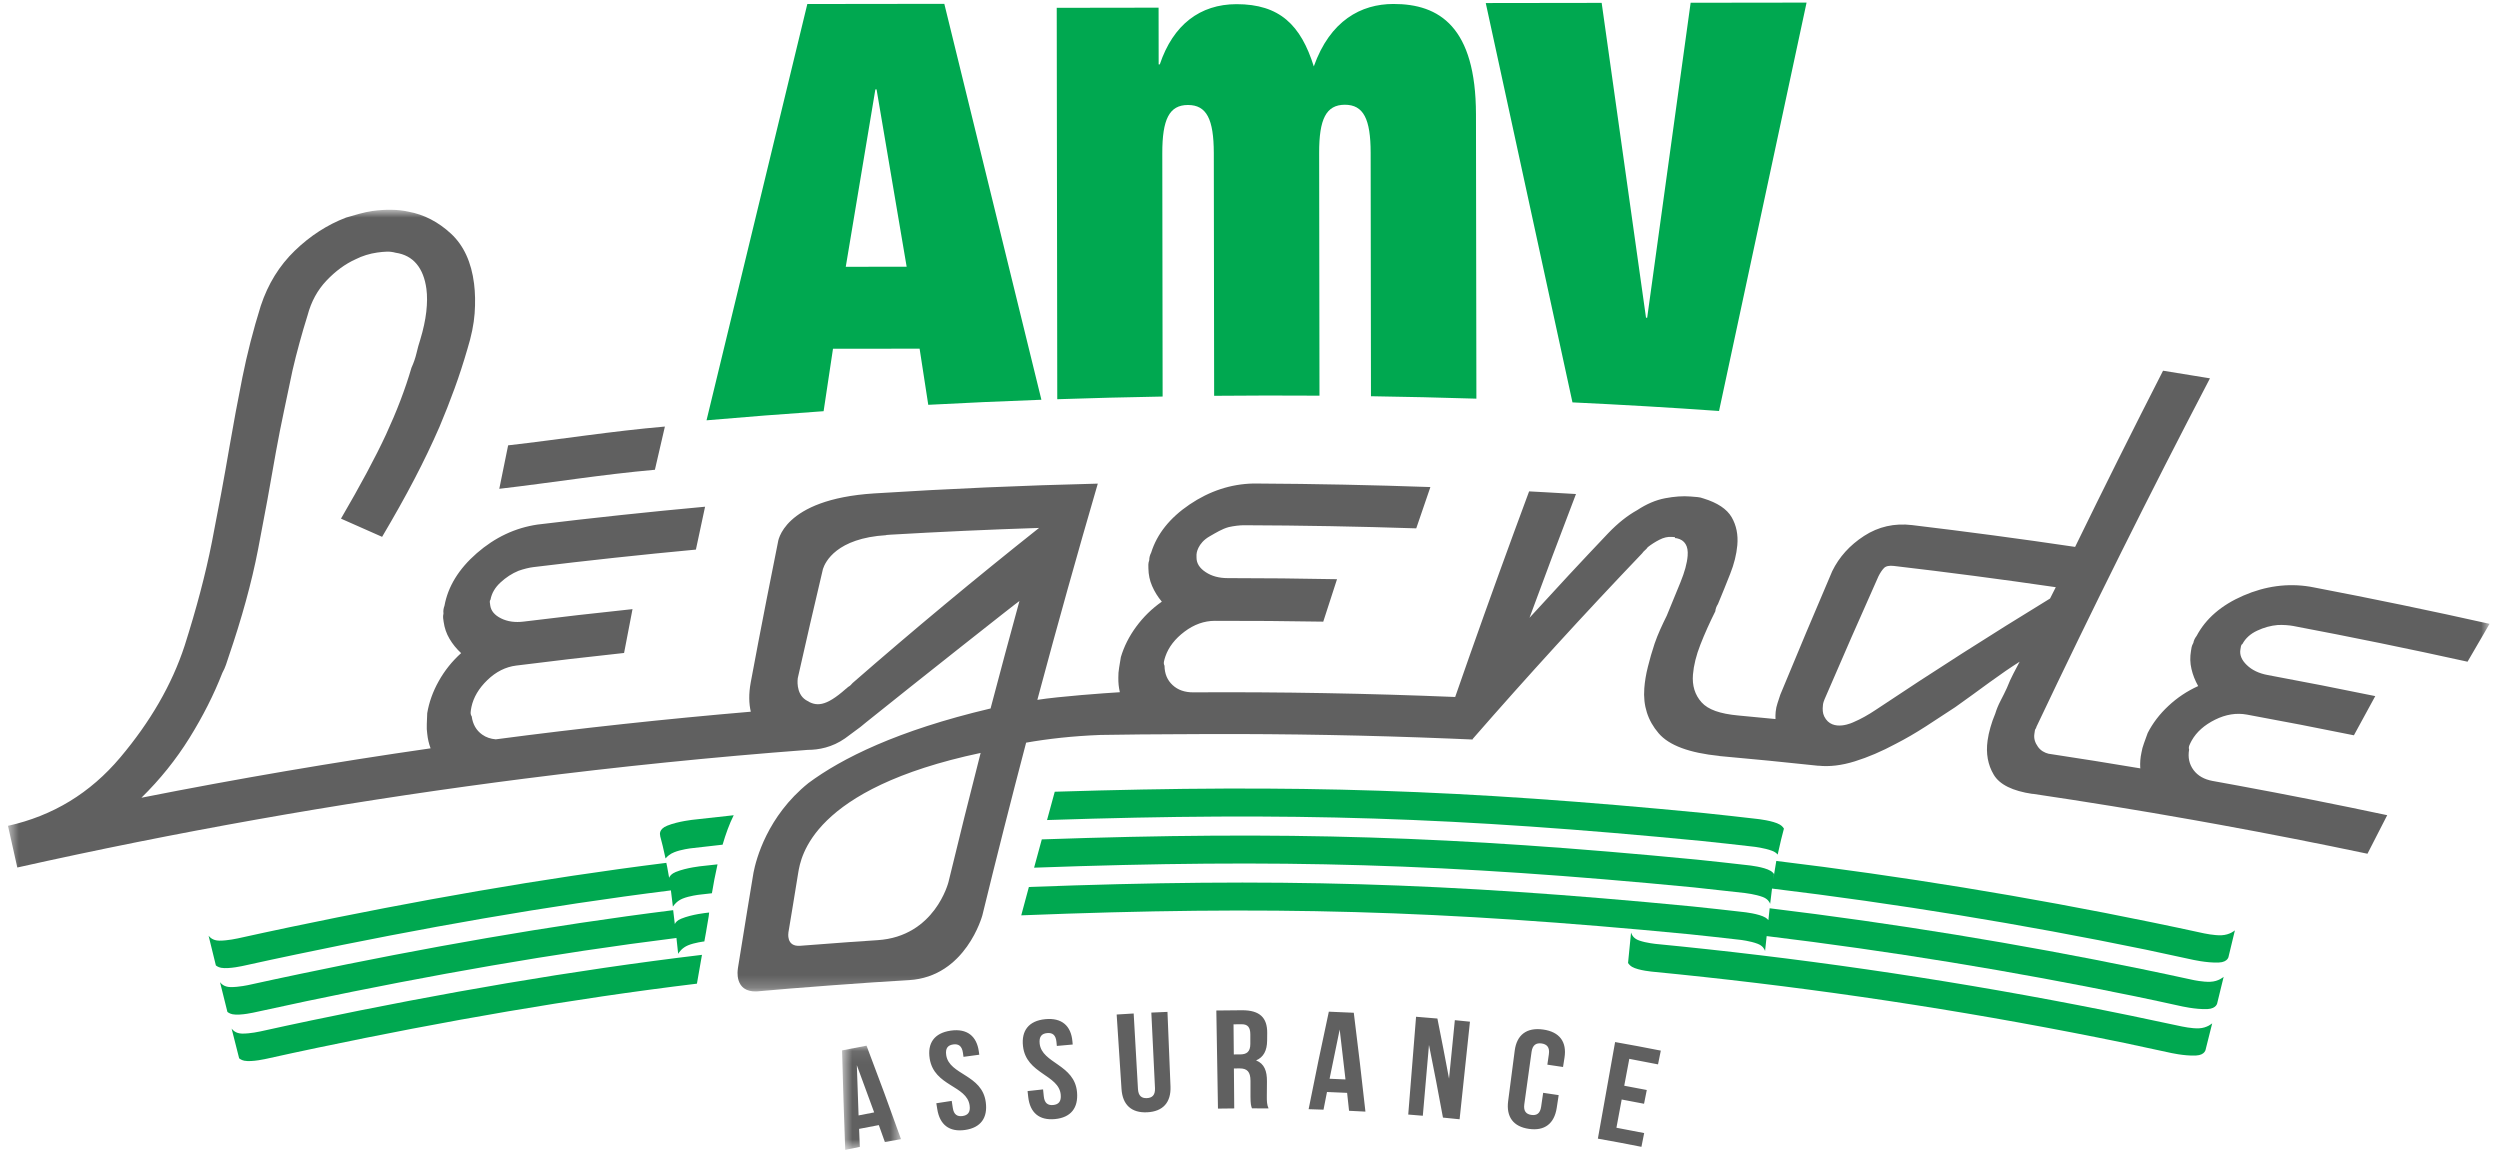 <svg xmlns="http://www.w3.org/2000/svg" xmlns:xlink="http://www.w3.org/1999/xlink" width="198" height="92" viewBox="0 0 198 92">
    <defs>
        <path id="ww3vclslca" d="M0.633 0.872L197.173 0.872 197.173 62.783 0.633 62.783z"/>
        <path id="bht5bmlq6c" d="M0.69 0.077L5.361 0.077 5.361 8.328 0.69 8.328z"/>
    </defs>
    <g fill="none" fill-rule="evenodd">
        <g>
            <g>
                <path fill="#606060" d="M52.66 33.783c-4.22.365-8.204 1.007-12.416 1.488-.236 1.147-.468 2.295-.7 3.442 4.181-.486 8.136-1.136 12.325-1.508.261-1.141.525-2.281.791-3.422" transform="translate(-128 -642) translate(128 642)"/>
                <g transform="translate(-128 -642) translate(128 642) translate(0 15.74)">
                    <mask id="iayejj817b" fill="#fff">
                        <use xlink:href="#ww3vclslca"/>
                    </mask>
                    <path fill="#606060" d="M148.59 40.461c-.629.421-1.215.747-1.764.981-.002-.001-1.705.868-2.347-.441-.132-.271-.137-.569-.105-.864 0 0-.01-.163.134-.502 1.398-3.251 2.82-6.496 4.267-9.735.14-.279.286-.495.437-.651.152-.156.413-.21.786-.166 4.28.5 8.554 1.061 12.82 1.683l-.455.898c-4.682 2.86-9.274 5.794-13.774 8.797m-81.065-2.104c-.048.053-.099.109-.145.157-.019.021-.048.043-.073.065l-.064.043c-.027.019-.052.039-.087.056-.025.026-.053.049-.079.075-.028.024-.057.042-.087.067-1.624 1.437-2.354 1.413-3.17.88-.819-.531-.637-1.712-.637-1.712h-.003c.648-2.889 1.315-5.777 1.998-8.664.181-.558 1.075-2.44 5.02-2.679l-.022-.011.346-.027c3.922-.228 7.846-.408 11.773-.535-5.058 4.013-9.983 8.11-14.77 12.285m7.594 15.765c-.002.006-1.07 4.31-5.615 4.599-1.04.067-2.318.157-2.318.158-1.269.09-2.538.185-3.807.287-1.14.091-.935-1.047-.935-1.047 0 .003-.002.006-.004.008-.002 0 .703-4.199.777-4.728.214-1.277 1.074-6.672 14.45-9.507-.874 3.407-1.723 6.818-2.548 10.23m102.37-18.694c.013-.071.048-.127.112-.163.242-.454.634-.809 1.168-1.057.538-.252 1.084-.403 1.638-.448.216-.008.436-.006.652.009.217.016.401.038.56.067 4.615.873 9.217 1.816 13.811 2.831.578-1.001 1.16-2.001 1.744-2.999-4.623-1.034-9.26-1.996-13.906-2.884l-.16-.03-.159-.03c-1.76-.287-3.526-.051-5.273.707-1.749.758-2.98 1.827-3.705 3.195-.067.086-.123.177-.167.268-.043.092-.07.185-.089.283-.078.136-.122.252-.14.348-.015.098-.033.193-.048.29-.083.483-.075.957.037 1.422.106.468.286.922.532 1.36-.876.396-1.664.921-2.36 1.574-.7.652-1.244 1.37-1.639 2.145-.1.283-.198.553-.293.809-.096.258-.162.507-.202.751-.087.402-.115.794-.094 1.174.001.023.007.044.01.066-2.406-.404-4.814-.789-7.224-1.153 0 .002 0 .005-.003.007-.376-.09-.674-.27-.882-.56-.24-.333-.337-.669-.287-1.009.007-.047.015-.095.021-.144l.022-.147c.006-.045.024-.092.06-.137.031-.044.052-.091.058-.142 4.39-9.263 8.972-18.468 13.747-27.607-1.237-.206-2.476-.408-3.715-.604-2.37 4.635-4.693 9.287-6.965 13.954-4.299-.637-8.603-1.212-12.912-1.727-1.393-.166-2.662.12-3.799.856-1.138.738-1.977 1.67-2.525 2.793-1.393 3.253-2.762 6.512-4.11 9.776-.077.24-.153.465-.223.678-.074.215-.124.446-.147.687-.02.197-.02.386-.014.571-.983-.097-1.968-.191-2.95-.282-1.442-.133-2.385-.461-2.907-1.044-.524-.585-.752-1.318-.68-2.197.061-.733.256-1.526.595-2.386.335-.857.73-1.732 1.178-2.63.008-.097.027-.192.064-.289.033-.094.082-.186.144-.281.334-.807.66-1.603.967-2.388.312-.784.5-1.541.566-2.272.073-.829-.074-1.569-.45-2.218-.378-.648-1.119-1.141-2.225-1.482-.158-.06-.317-.098-.478-.111l-.567-.047c-.59-.047-1.257-.001-1.995.139-.74.14-1.478.456-2.216.943-.393.218-.772.474-1.143.769-.37.294-.758.646-1.158 1.064-2.105 2.215-4.18 4.448-6.227 6.693 1.204-3.272 2.431-6.54 3.681-9.803-.778-.048-1.555-.092-2.332-.135l-1.38-.075-1.2 3.251c-1.59 4.335-3.142 8.679-4.654 13.03v.003c-6.912-.284-13.827-.409-20.74-.367-.675.004-1.222-.186-1.64-.574-.422-.389-.635-.9-.642-1.536-.054-.095-.066-.206-.043-.331.025-.123.063-.259.113-.406.253-.736.757-1.391 1.515-1.962.754-.568 1.556-.853 2.395-.855 2.865-.006 5.73.016 8.593.065.361-1.121.724-2.242 1.09-3.362-2.885-.057-5.77-.085-8.657-.086-.687 0-1.27-.156-1.748-.475-.478-.315-.72-.694-.722-1.136 0-.096 0-.184-.002-.257.001-.074.072-.885 1.033-1.436.513-.294.988-.592 1.522-.738.213-.047.426-.084.641-.109.212-.026.4-.037.562-.037 4.55.015 9.098.097 13.645.247.372-1.09.746-2.181 1.121-3.271-4.568-.161-9.137-.254-13.706-.279l-.163-.001h-.163c-1.776.04-3.459.593-5.035 1.657-1.574 1.065-2.588 2.341-3.048 3.818-.05.098-.089.196-.115.296-.026.097-.037.195-.036.292-.05.149-.074.27-.072.367l.004.294c.008.492.102.955.294 1.393.19.441.446.855.77 1.24-.788.549-1.46 1.21-2.027 1.978-.566.77-.969 1.573-1.217 2.41-.045.295-.092.58-.14.849-.045.27-.066.527-.06.774-.009.401.032.78.116 1.143 0 .005 0 .012-.002.018-1.182.07-4.782.331-6.528.604l.1-.376c1.498-5.592 3.06-11.175 4.687-16.749-5.908.143-11.815.402-17.714.775-7.307.466-7.619 3.892-7.62 3.877-.267 1.298-1.425 7.14-2.152 11.082-.174.936-.144 1.7.003 2.329-6.745.576-13.48 1.302-20.2 2.189-.404-.035-.765-.154-1.076-.377-.468-.334-.743-.814-.828-1.444-.066-.088-.09-.196-.084-.324.01-.124.03-.265.062-.416.162-.763.581-1.476 1.264-2.135.68-.657 1.443-1.04 2.278-1.146 2.848-.36 5.696-.693 8.548-.998.221-1.158.443-2.315.668-3.472-2.874.302-5.746.63-8.616.986-.68.085-1.28.003-1.796-.254-.513-.254-.802-.6-.858-1.039l-.033-.255c-.01-.073.01-.136.056-.19.095-.509.358-.961.794-1.362.434-.402.907-.71 1.421-.921.204-.072.413-.137.625-.188.207-.052.393-.086.552-.105 4.286-.524 8.58-.987 12.876-1.388.24-1.133.481-2.264.726-3.396-4.432.406-8.858.878-13.278 1.414-1.762.26-3.367 1.017-4.803 2.268-1.434 1.251-2.283 2.644-2.559 4.166-.04.103-.066.206-.079.307-.013.1-.013.198.001.295-.033.154-.04.278-.027.374l.04.291c.068.487.221.935.465 1.346.243.413.552.793.92 1.134-.716.643-1.306 1.382-1.772 2.215-.468.833-.77 1.681-.913 2.541-.01.298-.022.587-.034.86-.015.274 0 .532.035.775.041.412.133.792.266 1.149-7.659 1.102-15.296 2.407-22.903 3.913 1.467-1.44 2.736-3.014 3.807-4.738 1.067-1.719 1.936-3.435 2.601-5.146.121-.221.217-.437.29-.65l.21-.633c1.033-3.02 1.817-5.852 2.33-8.499.512-2.645.986-5.223 1.415-7.722.203-1.126.42-2.217.644-3.27.224-1.054.446-2.119.672-3.196.167-.72.35-1.445.55-2.169.198-.725.41-1.452.64-2.183.286-1.085.788-2.004 1.504-2.756.715-.752 1.476-1.31 2.284-1.676.265-.136.55-.252.85-.344.301-.092.592-.157.876-.196.28-.04.533-.064.76-.07.23-.009.463.021.702.085.697.103 1.252.4 1.66.889.408.487.665 1.149.776 1.973.071.535.067 1.14-.01 1.818-.079.677-.235 1.401-.469 2.176-.117.364-.225.735-.31 1.118-.092.382-.223.763-.393 1.13-.495 1.7-1.172 3.463-2.018 5.295-.849 1.829-2.045 4.048-3.566 6.66 1.09.478 2.175.958 3.257 1.442.961-1.627 1.817-3.147 2.554-4.562.738-1.412 1.404-2.801 1.998-4.168.42-.995.815-2 1.184-3.013.37-1.012.708-2.056 1.021-3.134.317-1.026.508-1.965.571-2.812.062-.849.046-1.637-.045-2.366-.214-1.7-.819-3.02-1.825-3.955-1.007-.932-2.132-1.514-3.366-1.743-.419-.093-.873-.145-1.36-.15-.492-.008-.99.025-1.498.096-.34.049-.69.125-1.049.224-.362.101-.708.202-1.039.297-1.473.562-2.828 1.434-4.056 2.617-1.225 1.181-2.128 2.642-2.7 4.372-.604 1.933-1.086 3.827-1.457 5.675-.37 1.851-.708 3.672-1.017 5.465-.42 2.459-.887 4.974-1.394 7.557-.509 2.576-1.238 5.321-2.166 8.233-1.008 3.076-2.716 6.016-5.094 8.839C7.142 47.077 4.2 48.869.632 49.666l.738 3.301c12.57-2.811 25.231-5.06 37.95-6.749.721-.097 1.444-.19 2.166-.282 7.478-.955 14.977-1.716 22.484-2.285.864-.001 1.933-.195 2.957-.911.196-.136.464-.339.786-.583.281-.195.57-.421.865-.675 3.83-3.078 12.134-9.641 12.162-9.623-.768 2.8-1.522 5.602-2.259 8.405l-.023.106-.05.012c-7.342 1.737-11.734 3.934-14.38 5.896-3.268 2.632-4.147 6.052-4.35 7.09-.162.961-.32 1.922-.477 2.884-.257 1.558-.508 3.116-.756 4.674l-.01.092c0 .001-.322 1.839 1.5 1.763 2.943-.272 8.772-.711 12.057-.895 4.506-.264 5.805-5.121 5.81-5.127 1.114-4.565 2.27-9.125 3.467-13.681 1.73-.305 3.706-.527 5.885-.61 2.11-.035 4.22-.055 6.33-.06.023.003.041.002.041.002l.613-.005.845-.003-.002-.002.725-.002c6.355-.021 12.712.098 19.064.354.608.024 1.216.049 1.824.076l.031.001.021-.055c4.33-4.964 8.803-9.865 13.417-14.694.064-.091.133-.173.218-.24.087-.067.158-.15.22-.242.283-.223.596-.423.93-.593.334-.171.661-.247.982-.221l.12.009.12.01c-.004.05.008.075.034.077l.123.011c.314.072.545.222.685.457.145.232.198.543.166.936-.047.587-.237 1.282-.568 2.092-.33.811-.69 1.691-1.084 2.642-.189.379-.363.747-.523 1.105-.16.356-.306.722-.44 1.107-.208.626-.386 1.236-.533 1.84-.154.604-.245 1.174-.285 1.712-.103 1.367.276 2.551 1.134 3.55.827.969 2.437 1.559 4.82 1.8-.002.002-.002.004-.003.007 2.614.233 5.23.49 7.841.771l-.005-.008.004.001c.871.094 1.832-.018 2.884-.345 1.05-.326 2.131-.79 3.252-1.392.777-.4 1.568-.858 2.37-1.376.797-.516 1.572-1.021 2.323-1.518.935-.665 1.841-1.322 2.724-1.971.883-.644 1.681-1.19 2.384-1.634-.145.273-.309.587-.49.932-.182.344-.357.73-.522 1.15-.152.327-.316.663-.499 1.009-.179.346-.32.686-.419 1.017-.157.373-.288.741-.386 1.097-.103.357-.179.706-.225 1.046-.14 1.02.024 1.922.49 2.701.465.783 1.49 1.286 3.071 1.52l.004-.01c4.218.623 8.432 1.309 12.636 2.056l.052.009c.717.128 1.435.257 2.152.388 3.902.712 7.797 1.477 11.683 2.294.52-1.018 1.041-2.035 1.564-3.053-3.957-.841-7.92-1.626-11.892-2.358l-1.958-.358c-.652-.123-1.149-.406-1.487-.857-.343-.46-.46-1.001-.352-1.627-.036-.104-.027-.216.02-.334.047-.116.11-.243.185-.379.382-.678 1.001-1.228 1.853-1.651.847-.42 1.69-.555 2.52-.402 2.828.518 5.653 1.065 8.473 1.639.56-1.036 1.126-2.071 1.692-3.105-2.842-.585-5.685-1.143-8.536-1.672-.677-.127-1.224-.386-1.638-.787-.416-.398-.584-.815-.505-1.248l.045-.256" mask="url(#iayejj817b)"/>
                </g>
                <path fill="#00A850" d="M136.148 32.55L143.08.206l-9.182.012-3.441 24.944h-.093L126.852.228l-9.18.013 6.867 31.628c3.827.18 7.698.404 11.609.681M92.08 31.405l-.026-19.275c-.003-2.682.552-3.813 2.032-3.815 1.483 0 2.042 1.127 2.048 3.81l.026 19.223c2.749-.026 5.53-.03 8.343-.011l-.026-19.23c-.006-2.675.55-3.807 2.035-3.811 1.48 0 2.042 1.13 2.044 3.806l.024 19.28c2.756.04 5.54.105 8.35.192l-.033-22.521c-.011-6.903-2.886-8.75-6.548-8.738-2.551.004-5.004 1.31-6.296 4.945-1.027-3.274-2.7-4.932-6.125-4.93-2.878.008-5.011 1.615-6.072 4.77h-.09L91.76.607l-8.067.012.042 30.999c2.746-.092 5.529-.163 8.346-.212M65.23 32.567l.743-4.946 6.86-.006.685 4.446c2.94-.157 5.926-.29 8.961-.401L74.79.304 63.94.318l-7.983 32.97c3.025-.263 6.117-.503 9.272-.721zm4.1-25.487h.094l2.383 14.046-4.823.003 2.345-14.05z" transform="translate(-128 -642) translate(128 642)"/>
                <g transform="translate(-128 -642) translate(128 642) translate(66 82.74)">
                    <mask id="8xeezgwb0d" fill="#fff">
                        <use xlink:href="#bht5bmlq6c"/>
                    </mask>
                    <path fill="#606060" d="M5.36 7.479c-.425.077-.851.152-1.277.232l-.48-1.343c-.521.096-1.042.198-1.562.299l.057 1.427c-.386.076-.773.155-1.157.235C.843 5.705.759 3.077.69.45 1.336.32 1.984.197 2.63.077c.937 2.46 1.847 4.928 2.73 7.402M1.999 5.602c.41-.083.822-.162 1.235-.24-.452-1.247-.91-2.493-1.373-3.738.042 1.327.088 2.652.138 3.978" mask="url(#8xeezgwb0d)"/>
                </g>
                <path fill="#606060" d="M75.292 81.626c1.304-.187 2.068.434 2.233 1.664.01.082.02.162.034.243-.417.054-.835.112-1.25.169-.013-.106-.03-.212-.045-.32-.078-.547-.35-.722-.773-.663-.424.062-.634.305-.55.856.244 1.572 2.846 1.512 3.132 3.719.164 1.233-.393 2.02-1.641 2.199-1.248.18-2.004-.415-2.2-1.645-.025-.157-.048-.314-.076-.471.408-.064.815-.126 1.22-.187l.084.549c.08.55.368.708.776.65.408-.06.636-.291.558-.841-.22-1.591-2.805-1.51-3.161-3.695-.198-1.23.356-2.037 1.659-2.227M82.784 80.719c1.31-.13 2.046.525 2.152 1.764l.022.243c-.418.036-.837.074-1.257.112-.008-.105-.02-.213-.03-.32-.055-.553-.316-.74-.742-.698-.425.042-.644.276-.588.83.172 1.582 2.774 1.638 2.96 3.857.106 1.24-.486 2-1.742 2.123-1.254.123-1.983-.507-2.123-1.743l-.053-.473c.407-.047.82-.09 1.228-.133.02.185.036.369.057.552.058.553.336.724.745.684.41-.04.648-.263.597-.816-.148-1.598-2.735-1.633-2.988-3.835-.142-1.233.45-2.018 1.761-2.147M89.787 80.268c.113 1.995.228 3.99.34 5.985.033.555.302.74.713.718.41-.02.659-.233.635-.788-.096-1.995-.192-3.99-.29-5.986.425-.02.852-.04 1.278-.056l.24 5.912c.046 1.243-.58 1.976-1.84 2.04-1.258.066-1.958-.597-2.04-1.84-.127-1.968-.256-3.936-.384-5.903.449-.029.897-.057 1.348-.082M99.156 87.781c-.071-.2-.117-.32-.118-.954v-1.222c0-.72-.261-.989-.86-.987l-.453.004c.008 1.055.019 2.11.026 3.165-.428.003-.86.01-1.288.015-.041-2.589-.087-5.179-.13-7.77.68-.01 1.36-.019 2.039-.02 1.404-.004 1.999.593 1.99 1.79l-.006.611c-.006.8-.288 1.32-.874 1.572.659.258.867.85.86 1.658-.001.4-.004.8-.01 1.2-.001.377.006.654.136.944-.437-.004-.875-.006-1.312-.006m-1.461-6.654c.006.795.014 1.59.022 2.385.169-.002.344-.002.516-.003.49-.002.792-.202.792-.825v-.765c-.002-.554-.206-.799-.681-.798-.218.001-.433.003-.65.006M108.142 88.04c-.43-.024-.864-.047-1.297-.066l-.154-1.42c-.53-.027-1.062-.05-1.594-.068l-.275 1.4c-.394-.015-.788-.028-1.18-.038.51-2.578 1.044-5.153 1.601-7.723.657.025 1.316.053 1.977.085.327 2.609.635 5.219.922 7.83m-2.84-2.603c.421.016.84.036 1.26.054-.147-1.318-.302-2.636-.459-3.954-.272 1.3-.539 2.6-.8 3.9M113.175 82.759c-.164 1.869-.327 3.739-.488 5.608l-1.155-.095c.205-2.581.41-5.163.62-7.745.562.043 1.127.09 1.69.14.317 1.585.626 3.172.921 4.758.154-1.542.304-3.085.46-4.628.4.039.8.079 1.197.12-.275 2.575-.549 5.153-.82 7.729-.44-.046-.876-.091-1.318-.133-.35-1.918-.72-3.835-1.107-5.754M123.447 86.734l-.156 1.021c-.193 1.23-.947 1.83-2.195 1.653-1.25-.175-1.81-.959-1.652-2.194.174-1.335.345-2.67.522-4.006.16-1.233.932-1.853 2.249-1.669 1.318.184 1.887.994 1.694 2.222-.04.248-.077.498-.117.745-.413-.062-.83-.124-1.242-.184.039-.275.08-.55.12-.823.082-.549-.154-.798-.577-.857-.421-.059-.716.113-.793.664-.194 1.385-.385 2.77-.576 4.157-.075.55.155.783.564.84.406.056.693-.103.77-.653.056-.365.11-.73.16-1.099.412.06.82.121 1.229.183M128.64 85.99c.598.107 1.19.222 1.785.338l-.217 1.09c-.59-.117-1.18-.229-1.771-.337-.14.744-.278 1.49-.416 2.236.734.136 1.466.276 2.197.422-.071.362-.145.727-.217 1.09-1.148-.23-2.297-.445-3.45-.648.45-2.55.905-5.102 1.365-7.65 1.209.212 2.417.44 3.62.678l-.221 1.09c-.756-.153-1.515-.298-2.275-.438-.132.71-.267 1.42-.4 2.128" transform="translate(-128 -642) translate(128 642)"/>
                <path fill="#00A850" d="M134.77 66.605c1.384.144 2.767.294 4.148.456 0 0 .827.095 1.419.318.225.08.36.192.455.303.188-.882.376-1.615.489-2.034.003-.006.004-.017.005-.025 0 0-.102-.188-.317-.312-.542-.32-1.787-.45-1.787-.45-1.391-.162-2.783-.316-4.174-.462-19.35-1.875-32.19-2.29-51.472-1.694-.206.747-.408 1.495-.611 2.243 19.395-.637 32.385-.23 51.846 1.657M175.056 77.757c-.582.026-1.36-.144-1.361-.144-1.362-.298-2.727-.586-4.089-.868-9.844-2.025-19.658-3.622-29.45-4.81-.036.313-.067.624-.1.937h-.001c-.052-.06-.124-.134-.224-.195-.526-.32-1.736-.442-1.736-.442-1.352-.157-2.705-.305-4.059-.446-19.658-1.897-32.948-2.272-52.549-1.541l-.605 2.247c19.71-.776 33.148-.411 52.912 1.496 1.343.139 2.687.288 4.03.443.001 0 .8.09 1.376.312.414.157.538.416.594.57l.125-1.178h.002c9.712 1.179 19.442 2.765 29.199 4.773 1.186.246 2.371.502 3.555.763.002 0 1.195.285 2.152.245.755-.037.786-.508.786-.508l.5-2.047s-.396.369-1.057.393" transform="translate(-128 -642) translate(128 642)"/>
                <path fill="#00A850" d="M177.004 73.683s-.396.362-1.066.39c-.588.022-1.373-.152-1.373-.15-1.382-.302-2.76-.594-4.138-.877-9.945-2.047-19.857-3.66-29.744-4.86 0 0-.137.815-.243 1.468.02-.144.04-.292.062-.436-.045-.063-.133-.164-.266-.243-.526-.322-1.753-.445-1.753-.445-1.363-.157-2.728-.308-4.089-.448-19.464-1.875-32.485-2.268-51.884-1.603l-.61 2.241c19.511-.704 32.681-.324 52.252 1.561 1.355.143 2.711.292 4.066.448.001 0 .81.095 1.393.312.391.15.527.388.586.54.05-.419.1-.823.147-1.207 9.843 1.193 19.71 2.798 29.604 4.837 1.2.253 2.4.51 3.598.774.002 0 1.212.288 2.178.247.76-.03.788-.504.787-.504.166-.682.33-1.362.493-2.045M174.159 81.444c-.576.023-1.345-.146-1.345-.146-1.347-.292-2.694-.577-4.04-.854-11.216-2.31-22.401-4.057-33.56-5.267-1.34-.144-2.678-.283-4.016-.412-.002 0-.802-.073-1.38-.278-.495-.175-.59-.503-.639-.63-.078.804-.157 1.608-.238 2.413.005 0 .107.18.311.301.522.303 1.716.396 1.718.397 1.327.13 2.655.264 3.984.41 11.083 1.201 22.188 2.936 33.326 5.228 1.17.246 2.34.498 3.513.755 0 0 1.18.282 2.126.237.744-.033.776-.508.776-.508.173-.682.343-1.36.512-2.043 0 0-.395.368-1.048.397M24.654 80.818c-1.344.281-2.69.573-4.037.871 0 0-.806.182-1.44.172-.54-.012-.741-.294-.833-.397l.597 2.357s.16.138.403.187c.61.122 1.804-.164 1.805-.163 1.336-.297 2.672-.586 4.008-.866 10.039-2.105 20.039-3.86 30.04-5.073.116-.669.248-1.425.399-2.282-10.297 1.234-20.598 3.026-30.942 5.194M52.29 66.231c.124.448.273 1.062.42 1.758.13-.155.349-.358.686-.49.53-.218 1.324-.314 1.324-.314.837-.099 1.672-.194 2.51-.286.246-.842.539-1.653.88-2.332-1.048.112-2.095.228-3.144.348 0 0-1.242.12-2.13.482-.7.284-.556.736-.556.736l.01.098M17.507 76.648c.622.118 1.846-.173 1.846-.173 1.369-.303 2.737-.598 4.107-.884 9.91-2.08 19.809-3.84 29.676-5.072l-.003-.023v.001c.055.412.107.856.16 1.308.094-.144.33-.457.779-.639.524-.214 1.299-.306 1.298-.305.337-.04.677-.078 1.014-.116.11-.668.256-1.462.444-2.288-.41.045-.82.088-1.228.135 0 0-1.215.113-2.088.472-.327.136-.46.311-.517.456-.114-.72-.222-1.183-.222-1.183-9.917 1.242-19.833 3.001-29.8 5.09-1.377.29-2.755.586-4.134.892 0 0-.827.187-1.471.18-.553-.01-.756-.29-.848-.39.192.783.383 1.568.577 2.353 0 0 .164.14.41.186M55.933 73.73c.064-.386.13-.772.196-1.158l.034-.299-.152.017c0 .001-1.205.115-2.072.476-.29.12-.425.274-.488.407h-.008c-.065-.572-.128-1.088-.128-1.088-9.82 1.227-19.644 2.97-29.508 5.041-1.362.284-2.724.577-4.087.878.002 0-.818.184-1.456.173-.546-.008-.749-.289-.839-.387.194.784.39 1.57.586 2.355 0 0 .163.138.406.185.618.121 1.826-.17 1.826-.17 1.352-.298 2.705-.59 4.057-.874 9.784-2.052 19.524-3.783 29.266-4.997l-.002-.018.008.001c.053.481.101.92.138 1.271.065-.115.3-.475.79-.677.512-.212 1.266-.303 1.284-.305l.15-.83" transform="translate(-128 -642) translate(128 642)"/>
            </g>
        </g>
    </g>
</svg>
